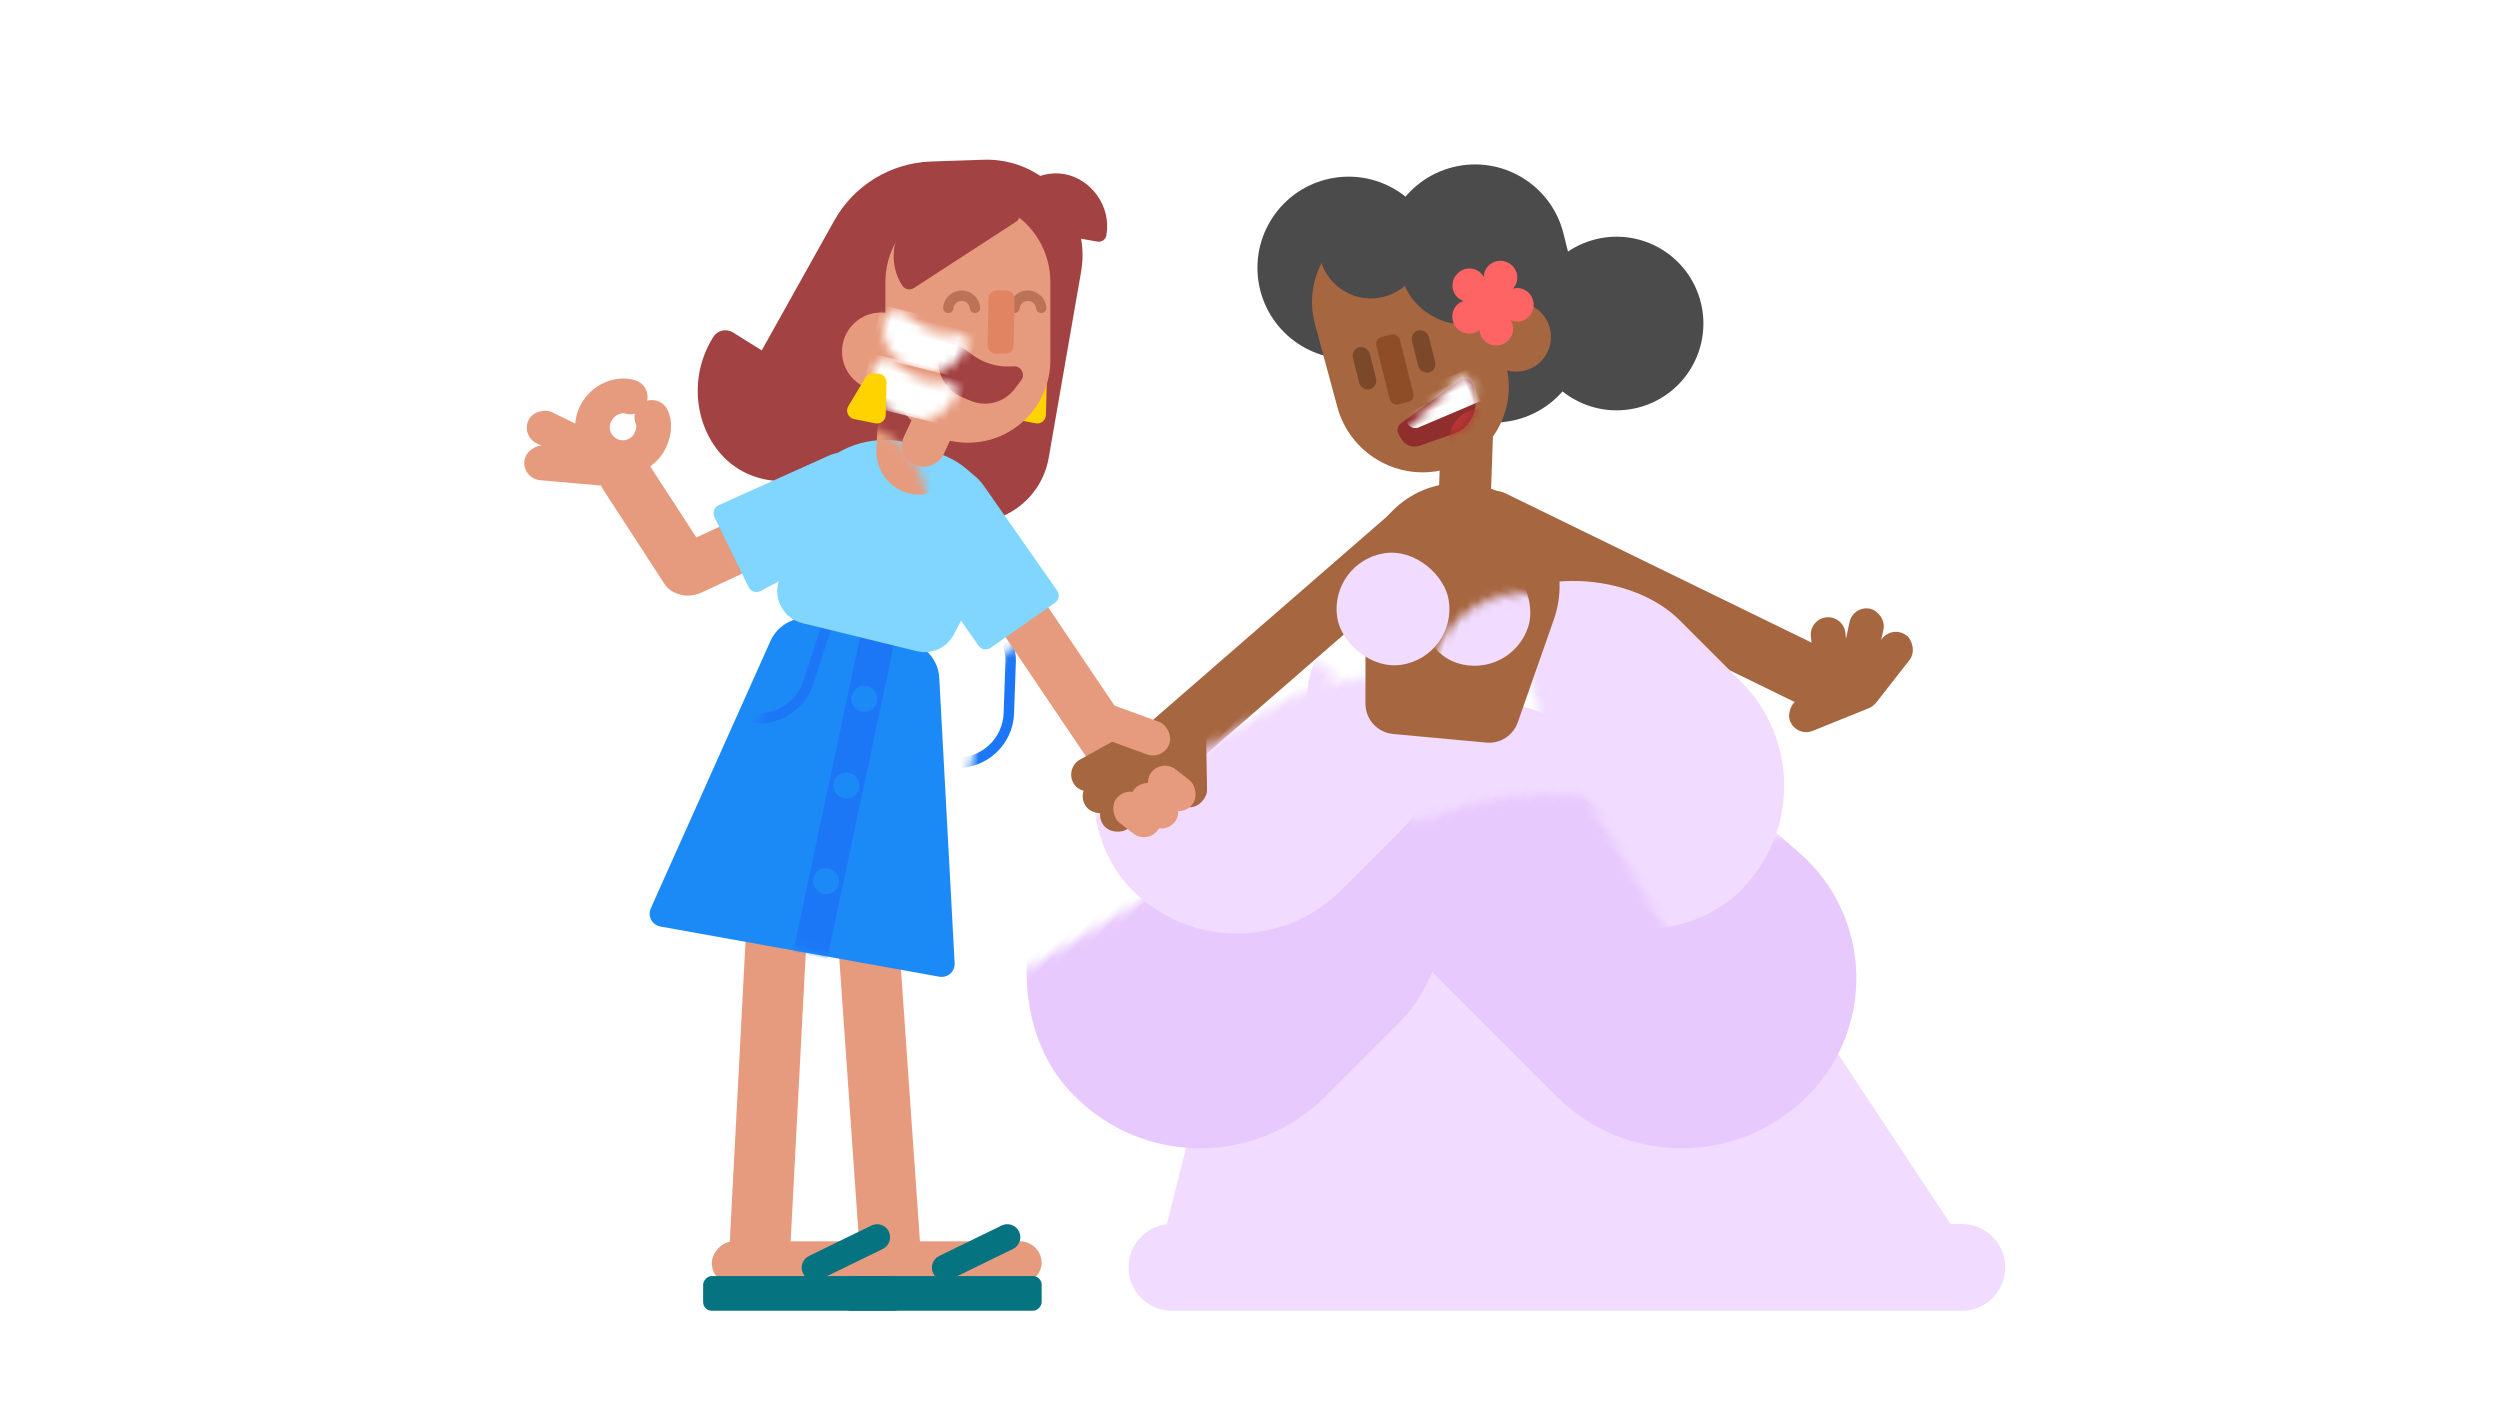 <?xml version="1.0" encoding="UTF-8"?>
<svg width="288px" height="164px" viewBox="0 0 288 164" version="1.1" xmlns="http://www.w3.org/2000/svg" xmlns:xlink="http://www.w3.org/1999/xlink">
    <!-- Generator: Sketch 52.2 (67145) - http://www.bohemiancoding.com/sketch -->
    <title>Do you like this dress? I want it! Copy 131</title>
    <desc>Created with Sketch.</desc>
    <defs>
        <path d="M35.508,1 L35.508,1 C46.527,1.629 56.602,7.422 62.69,16.628 L95.488,66.224 C96.554,67.836 96.111,70.008 94.499,71.074 C93.926,71.453 93.255,71.655 92.568,71.655 L4.488,71.655 C2.555,71.655 0.988,70.088 0.988,68.155 C0.988,67.867 1.023,67.581 1.093,67.302 L13.727,17.008 C16.207,7.138 25.348,0.42 35.508,1 Z" id="path-1"></path>
        <path d="M14.006,2.532 L14.006,2.532 C20.535,2.233 26.071,7.283 26.371,13.813 C26.393,14.292 26.385,14.771 26.349,15.249 L25.401,27.759 C25.28,29.359 24.085,30.672 22.503,30.944 L11.871,32.767 C10.088,33.073 8.366,31.97 7.898,30.222 L4.108,16.058 C2.572,10.319 5.979,4.422 11.718,2.886 C12.465,2.686 13.233,2.568 14.006,2.532 Z" id="path-3"></path>
        <path d="M1.162,3.473 L8.905,0.326 C9.417,0.118 10,0.364 10.208,0.875 C10.27,1.027 10.294,1.192 10.277,1.355 L10.13,2.77 C9.945,4.556 8.524,5.962 6.736,6.129 L2.613,6.515 C1.76,6.595 0.972,6.056 0.736,5.232 L0.577,4.674 C0.437,4.183 0.689,3.665 1.162,3.473 Z" id="path-5"></path>
        <path d="M14.001,3.667 L25.13,2.751 C27.294,2.572 29.277,3.965 29.844,6.062 L38.642,38.636 C38.858,39.436 38.385,40.26 37.585,40.476 C37.468,40.507 37.347,40.525 37.225,40.527 L4.576,41.21 C3.748,41.227 3.062,40.57 3.045,39.742 C3.043,39.626 3.054,39.51 3.078,39.396 L9.97,7.21 C10.385,5.269 12.023,3.83 14.001,3.667 Z" id="path-7"></path>
        <path d="M13.37,3.973 L16.386,3.948 C22.312,3.897 27.157,8.66 27.207,14.586 C27.211,15.017 27.189,15.448 27.141,15.876 L26.204,24.208 C25.973,26.263 24.141,27.756 22.082,27.568 L8.567,26.33 C6.827,26.171 5.421,24.846 5.157,23.12 L3.927,15.064 C3.123,9.803 6.737,4.887 11.998,4.083 C12.452,4.014 12.91,3.977 13.37,3.973 Z" id="path-9"></path>
        <path d="M2.743,0.324 L4.543,1.064 C6.013,1.669 7.648,1.744 9.168,1.277 L9.471,1.184 C9.999,1.021 10.558,1.318 10.721,1.845 C10.79,2.07 10.778,2.311 10.686,2.528 L10.207,3.666 C9.437,5.492 7.519,6.555 5.562,6.24 L4.542,6.075 C2.644,5.769 1.14,4.307 0.78,2.417 L0.699,1.992 C0.544,1.178 1.078,0.393 1.892,0.238 C2.178,0.183 2.474,0.213 2.743,0.324 Z" id="path-11"></path>
    </defs>
    <g id="Do-you-like-this-dress?-I-want-it!-Copy-13" stroke="none" stroke-width="1" fill="none" fill-rule="evenodd">
        <rect fill="#FFFFFF" x="0" y="0" width="288" height="164"></rect>
        <g id="1" transform="translate(128, 10)">
            <path d="M20.086,41.176 L20.086,41.176 C22.019,41.176 23.586,42.743 23.586,44.676 L23.586,83.928 C23.586,85.861 22.019,87.428 20.086,87.428 L20.086,87.428 C18.153,87.428 16.586,85.861 16.586,83.928 L16.586,44.676 C16.586,42.743 18.153,41.176 20.086,41.176 Z" id="Rectangle-218" fill="#A66640" fill-rule="nonzero" transform="translate(20.086, 64.302) rotate(49) translate(-20.086, -64.302) "></path>
            <rect id="Rectangle-218-Copy" fill="#A66640" fill-rule="nonzero" transform="translate(62.736, 59.167) rotate(-64) translate(-62.736, -59.167) " x="59.236" y="34.665" width="7" height="49.004" rx="3.5"></rect>
            <g id="Group" transform="translate(84.5, 66.5) scale(-1, 1) rotate(27) translate(-84.5, -66.5) translate(75, 60)" fill="#A66640" fill-rule="nonzero">
                <rect id="Rectangle-5" transform="translate(7.136, 6.039) rotate(51) translate(-7.136, -6.039) " x="2.136" y="4.039" width="10" height="4" rx="2"></rect>
                <rect id="Rectangle-5-Copy" transform="translate(6.181, 8.925) rotate(25) translate(-6.181, -8.925) " x="1.181" y="6.925" width="10" height="4" rx="2"></rect>
                <path d="M7.309,4.024 L14.616,4.024 C15.721,4.024 16.616,4.92 16.616,6.024 L16.616,6.024 C16.616,7.129 15.721,8.024 14.616,8.024 L7.309,8.024 C6.205,8.024 5.309,7.129 5.309,6.024 L5.309,6.024 C5.309,4.92 6.205,4.024 7.309,4.024 Z" id="Rectangle-5-Copy-2" transform="translate(10.963, 6.024) rotate(69) translate(-10.963, -6.024) "></path>
                <rect id="Rectangle-5-Copy-3" transform="translate(12.606, 10) rotate(-5) translate(-12.606, -10) " x="7.106" y="8" width="11" height="4" rx="2"></rect>
            </g>
            <g id="Oval-4" transform="translate(4, 69)">
                <mask id="mask-2" fill="white">
                    <use xlink:href="#path-1"></use>
                </mask>
                <use id="Mask" fill="#F1DBFF" fill-rule="nonzero" xlink:href="#path-1"></use>
                <path d="M46.68,-1.489 L52.331,-3.844 C59.532,-6.845 67.803,-3.44 70.805,3.761 C71.399,5.188 71.756,6.703 71.86,8.246 L73.749,36.289 C74.461,46.849 66.477,55.987 55.916,56.699 C55.487,56.728 55.057,56.742 54.628,56.742 L54.528,56.742 C43.261,56.742 34.128,47.609 34.128,36.342 L34.128,17.341 C34.128,9.106 39.079,1.679 46.68,-1.489 Z" id="Rectangle-Copy-3" fill="#E8C9FD" fill-rule="nonzero" mask="url(#mask-2)" transform="translate(53.96, 25.904) rotate(-45) translate(-53.96, -25.904) "></path>
                <rect id="Rectangle-Copy-2" fill="#E8C9FD" fill-rule="nonzero" mask="url(#mask-2)" transform="translate(10.5, 28.5) rotate(45) translate(-10.5, -28.5) " x="-10" y="2" width="41" height="53" rx="20.4"></rect>
                <rect id="Rectangle" fill="#F1DBFF" fill-rule="nonzero" mask="url(#mask-2)" transform="translate(53, 8) rotate(-45) translate(-53, -8) " x="36" y="-14" width="34" height="44" rx="17"></rect>
                <rect id="Rectangle-Copy" fill="#F1DBFF" fill-rule="nonzero" mask="url(#mask-2)" transform="translate(14, 8) rotate(45) translate(-14, -8) " x="-3" y="-14" width="34" height="44" rx="17"></rect>
            </g>
            <g id="Rectangle-9" transform="translate(39.492, 60.618) rotate(27) translate(-39.492, -60.618) translate(24.492, 43.118)">
                <mask id="mask-4" fill="white">
                    <use xlink:href="#path-3"></use>
                </mask>
                <use id="Mask" fill="#A66640" fill-rule="nonzero" transform="translate(15.061, 17.669) rotate(-12) translate(-15.061, -17.669) " xlink:href="#path-3"></use>
                <rect id="Rectangle-9-Copy-4" fill="#F1DBFF" fill-rule="nonzero" mask="url(#mask-4)" transform="translate(16.927, 16.046) rotate(-9) translate(-16.927, -16.046) " x="10.427" y="9.546" width="13" height="13" rx="6.5"></rect>
                <path d="M23.787,5.67 L23.787,5.67 C25.896,5.984 27.435,7.829 27.366,9.96 L26.956,22.739 C26.895,24.622 25.351,26.117 23.468,26.118 L23.468,26.118 C21.601,26.118 20.088,24.605 20.088,22.738 C20.088,22.738 20.088,22.738 20.088,22.738 L20.088,8.858 C20.088,7.077 21.531,5.634 23.311,5.634 C23.471,5.634 23.63,5.646 23.787,5.67 Z" fill="#F1DBFF" fill-rule="nonzero" mask="url(#mask-4)" transform="translate(23.728, 15.876) rotate(-67) translate(-23.728, -15.876) "></path>
                <path d="M15.8,12.981 L19.673,12.981 C24.368,12.981 28.173,16.787 28.173,21.481 L28.173,33.481 C28.173,38.176 24.368,41.981 19.673,41.981 L15.8,41.981 C11.105,41.981 7.3,38.176 7.3,33.481 L7.3,21.481 C7.3,16.787 11.105,12.981 15.8,12.981 Z" id="Rectangle-9-Copy-5" fill="#F1DBFF" fill-rule="nonzero" mask="url(#mask-4)" transform="translate(17.737, 27.481) rotate(-91) translate(-17.737, -27.481) "></path>
            </g>
            <rect id="Rectangle-9-Copy" fill="#F1DBFF" fill-rule="nonzero" transform="translate(32.473, 60.155) rotate(-9) translate(-32.473, -60.155) " x="25.973" y="53.655" width="13" height="13" rx="6.5"></rect>
            <path d="M7,131 L98,131 C100.761,131 103,133.239 103,136 L103,136 C103,138.761 100.761,141 98,141 L7,141 C4.239,141 2,138.761 2,136 L2,136 C2,133.239 4.239,131 7,131 Z" id="Rectangle-4" fill="#F1DBFF" fill-rule="nonzero"></path>
            <rect id="Rectangle" fill="#A66640" fill-rule="nonzero" transform="translate(40.94, 41.518) rotate(2) translate(-40.94, -41.518) " x="37.94" y="34.018" width="6" height="15" rx="3"></rect>
            <g id="Group-2" transform="translate(42.476, 24.332) rotate(-14) translate(-42.476, -24.332) translate(17.476, 5.832)">
                <circle id="Oval-3" fill="#4B4B4B" fill-rule="nonzero" cx="39.577" cy="25.162" r="10"></circle>
                <circle id="Oval-3-Copy" fill="#4B4B4B" fill-rule="nonzero" cx="11.172" cy="11.466" r="10.5"></circle>
                <path d="M25.648,3.124 L25.648,3.124 C31.447,3.124 36.148,7.825 36.148,13.624 L36.148,22.624 C36.148,28.423 31.447,33.124 25.648,33.124 L25.648,33.124 C19.849,33.124 15.148,28.423 15.148,22.624 L15.148,13.624 C15.148,7.825 19.849,3.124 25.648,3.124 Z" id="Rectangle-15" fill="#4B4B4B" fill-rule="nonzero"></path>
                <path d="M15.655,6.841 L15.655,6.841 C21.213,6.841 25.748,11.289 25.856,16.845 L26.047,26.693 C26.152,32.112 21.845,36.59 16.426,36.696 C16.362,36.697 16.299,36.697 16.235,36.697 L16.235,36.697 C10.678,36.697 6.142,32.249 6.035,26.693 L5.843,16.845 C5.738,11.426 10.046,6.948 15.465,6.843 C15.528,6.841 15.592,6.841 15.655,6.841 Z" id="Rectangle-217" fill="#A66640" fill-rule="nonzero"></path>
                <circle id="Oval-3-Copy-2" fill="#4B4B4B" fill-rule="nonzero" cx="14.261" cy="9.689" r="6"></circle>
                <circle id="Oval-3-Copy-3" fill="#4B4B4B" fill-rule="nonzero" cx="24.334" cy="13.739" r="7.5"></circle>
                <rect id="Rectangle-6" fill="#7C482A" fill-rule="nonzero" x="16.22" y="20.409" width="2" height="5" rx="1"></rect>
                <rect id="Rectangle-6-Copy" fill="#7C482A" fill-rule="nonzero" x="9.152" y="20.639" width="2" height="5" rx="1"></rect>
                <rect id="Rectangle-6-Copy-2" fill="#8E4D26" fill-rule="nonzero" x="12.107" y="20.118" width="2.8" height="8" rx="0.8"></rect>
                <g id="Rectangle-16" transform="translate(11.555, 26.817)">
                    <mask id="mask-6" fill="white">
                        <use xlink:href="#path-5"></use>
                    </mask>
                    <use id="Mask" fill="#902E2E" fill-rule="nonzero" xlink:href="#path-5"></use>
                    <path d="M2.622,-0.317 L12.622,-0.317 C13.175,-0.317 13.622,0.131 13.622,0.683 L13.622,2.683 C13.622,3.235 13.175,3.683 12.622,3.683 L2.622,3.683 C2.07,3.683 1.622,3.235 1.622,2.683 L1.622,0.683 C1.622,0.131 2.07,-0.317 2.622,-0.317 Z" fill="#FFFFFF" fill-rule="nonzero" mask="url(#mask-6)" transform="translate(7.622, 1.683) rotate(-9) translate(-7.622, -1.683) "></path>
                    <circle id="Oval" fill="#B93434" fill-rule="nonzero" mask="url(#mask-6)" cx="9.5" cy="7.5" r="3.5"></circle>
                </g>
                <circle id="Oval-33" fill="#A66640" fill-rule="nonzero" cx="27.988" cy="23.864" r="4"></circle>
                <g transform="translate(20.803, 13.317)" fill="#FF6464" fill-rule="nonzero">
                    <path d="M5.176,11 C6.249,11 7.118,10.143 7.118,9.085 C7.118,8.485 6.649,7.47 5.712,6.042 L5.712,6.042 C5.518,5.747 5.121,5.664 4.825,5.858 C4.752,5.906 4.689,5.969 4.641,6.042 C3.704,7.47 3.235,8.485 3.235,9.085 C3.235,10.143 4.104,11 5.176,11 Z" id="Oval-29"></path>
                    <path d="M3.369,9.56 C4.441,9.56 5.31,8.702 5.31,7.644 C5.31,7.044 4.842,6.03 3.904,4.602 L3.904,4.602 C3.71,4.306 3.313,4.224 3.018,4.418 C2.945,4.466 2.882,4.529 2.834,4.602 C1.897,6.03 1.428,7.044 1.428,7.644 C1.428,8.702 2.297,9.56 3.369,9.56 Z" id="Oval-29-Copy" transform="translate(3.369, 6.687) rotate(72) translate(-3.369, -6.687) "></path>
                    <path d="M3.929,7.108 C5.001,7.108 5.87,6.251 5.87,5.193 C5.87,4.593 5.401,3.579 4.464,2.15 L4.464,2.15 C4.27,1.855 3.873,1.773 3.578,1.967 C3.505,2.015 3.442,2.077 3.394,2.15 C2.457,3.579 1.988,4.593 1.988,5.193 C1.988,6.251 2.857,7.108 3.929,7.108 Z" id="Oval-29-Copy-2" transform="translate(3.929, 4.236) rotate(144) translate(-3.929, -4.236) "></path>
                    <path d="M6.517,7.108 C7.589,7.108 8.458,6.251 8.458,5.193 C8.458,4.593 7.99,3.579 7.052,2.15 L7.052,2.15 C6.858,1.855 6.462,1.773 6.166,1.967 C6.093,2.015 6.03,2.077 5.982,2.15 C5.045,3.579 4.576,4.593 4.576,5.193 C4.576,6.251 5.445,7.108 6.517,7.108 Z" id="Oval-29-Copy-3" transform="translate(6.517, 4.236) rotate(216) translate(-6.517, -4.236) "></path>
                    <path d="M7.251,9.56 C8.324,9.56 9.193,8.702 9.193,7.644 C9.193,7.044 8.724,6.03 7.787,4.602 L7.787,4.602 C7.593,4.306 7.196,4.224 6.9,4.418 C6.827,4.466 6.764,4.529 6.716,4.602 C5.779,6.03 5.31,7.044 5.31,7.644 C5.31,8.702 6.179,9.56 7.251,9.56 Z" id="Oval-29-Copy-4" transform="translate(7.251, 6.687) rotate(288) translate(-7.251, -6.687) "></path>
                </g>
            </g>
        </g>
        <g id="2" transform="translate(107, 82) scale(-1, 1) translate(-107, -82) translate(74, 13)">
            <path d="M19.438,9.659 L25.193,7.781 C29.621,6.337 34.482,7.314 38.008,10.358 L56.451,26.277 C58.834,28.334 59.098,31.933 57.041,34.316 C56.683,34.731 56.267,35.092 55.805,35.389 L36.809,47.58 C32.626,50.265 27.059,49.05 24.374,44.867 C24.294,44.743 24.218,44.617 24.144,44.489 L13.303,25.619 C10.272,20.344 12.092,13.61 17.367,10.58 C18.024,10.202 18.718,9.894 19.438,9.659 Z" id="Rectangle-22" fill="#A34242" fill-rule="nonzero" transform="translate(35.132, 28.066) rotate(20) translate(-35.132, -28.066) "></path>
            <circle id="Oval" fill="#E79B7E" fill-rule="nonzero" cx="38.5" cy="27.5" r="4.5"></circle>
            <rect id="Rectangle-9-Copy-2" fill="#E79B7E" fill-rule="nonzero" transform="translate(39.182, 106.359) rotate(94) translate(-39.182, -106.359) " x="11.182" y="102.859" width="56" height="7" rx="3.5"></rect>
            <rect id="Rectangle-9-Copy-3" fill="#E79B7E" fill-rule="nonzero" transform="translate(51.182, 106.359) rotate(87) translate(-51.182, -106.359) " x="23.182" y="102.859" width="56" height="7" rx="3.5"></rect>
            <g id="Rectangle" transform="translate(24, 56)">
                <mask id="mask-8" fill="white">
                    <use xlink:href="#path-7"></use>
                </mask>
                <use id="Mask" fill="#1C8AF6" fill-rule="nonzero" transform="translate(20.841, 21.96) rotate(-9) translate(-20.841, -21.96) " xlink:href="#path-7"></use>
                <path d="M19.132,1.918 L19.132,1.918 C20.237,1.918 21.132,2.813 21.132,3.918 L21.132,44.918 C21.132,46.022 20.237,46.918 19.132,46.918 L19.132,46.918 C18.028,46.918 17.132,46.022 17.132,44.918 L17.132,3.918 C17.132,2.813 18.028,1.918 19.132,1.918 Z" fill="#1C77F6" fill-rule="nonzero" mask="url(#mask-8)" transform="translate(19.132, 24.418) rotate(-12) translate(-19.132, -24.418) "></path>
                <rect stroke="#1C77F6" stroke-width="1.2" fill-rule="nonzero" mask="url(#mask-8)" transform="translate(27.573, 4.964) scale(-1, 1) rotate(18) translate(-27.573, -4.964) " x="21.673" y="-3.936" width="11.8" height="17.8" rx="5.9"></rect>
                <rect id="Rectangle-Copy-4" stroke="#1C77F6" stroke-width="1.2" fill-rule="nonzero" mask="url(#mask-8)" transform="translate(5.573, 9.964) scale(-1, 1) rotate(2) translate(-5.573, -9.964) " x="-0.327" y="1.064" width="11.8" height="17.8" rx="5.9"></rect>
            </g>
            <path d="M40.433,69 C41.262,69 41.933,68.328 41.933,67.5 C41.933,66.672 41.262,66 40.433,66 C39.605,66 38.933,66.672 38.933,67.5 C38.933,68.328 39.605,69 40.433,69 Z" id="Oval" fill="#1C8AF6" fill-rule="nonzero"></path>
            <circle id="Oval-Copy" fill="#1C8AF6" fill-rule="nonzero" cx="42.5" cy="77.5" r="1.5"></circle>
            <path d="M44.836,90 C45.664,90 46.336,89.328 46.336,88.5 C46.336,87.672 45.664,87 44.836,87 C44.007,87 43.336,87.672 43.336,88.5 C43.336,89.328 44.007,90 44.836,90 Z" id="Oval-Copy-2" fill="#1C8AF6" fill-rule="nonzero"></path>
            <rect id="Rectangle-220" fill="#E79B7E" fill-rule="nonzero" x="20" y="130" width="22" height="5" rx="2.5"></rect>
            <rect id="Rectangle-220-Copy-4" fill="#E79B7E" fill-rule="nonzero" x="36" y="130" width="22" height="5" rx="2.5"></rect>
            <path d="M38.551,129.781 L46.551,129.781 C47.379,129.781 48.051,130.452 48.051,131.281 L48.051,131.281 C48.051,132.109 47.379,132.781 46.551,132.781 L38.551,132.781 C37.722,132.781 37.051,132.109 37.051,131.281 L37.051,131.281 C37.051,130.452 37.722,129.781 38.551,129.781 Z" id="Rectangle-220-Copy-2" fill="#057380" fill-rule="nonzero" transform="translate(42.551, 131.281) rotate(26) translate(-42.551, -131.281) "></path>
            <path d="M23.551,129.781 L31.551,129.781 C32.379,129.781 33.051,130.452 33.051,131.281 L33.051,131.281 C33.051,132.109 32.379,132.781 31.551,132.781 L23.551,132.781 C22.722,132.781 22.051,132.109 22.051,131.281 L22.051,131.281 C22.051,130.452 22.722,129.781 23.551,129.781 Z" id="Rectangle-220-Copy-3" fill="#057380" fill-rule="nonzero" transform="translate(27.551, 131.281) rotate(26) translate(-27.551, -131.281) "></path>
            <rect id="Rectangle-220-Copy" fill="#057380" fill-rule="nonzero" x="20" y="134" width="23" height="4" rx="1"></rect>
            <rect id="Rectangle-220-Copy-5" fill="#057380" fill-rule="nonzero" x="36" y="134" width="23" height="4" rx="1"></rect>
            <path d="M42.59,29 L60.35,29 C61.261,29 62,29.739 62,30.65 C62,30.65 62,30.65 62,30.65 C62,37.064 56.892,42 51.503,42 C46.097,42 41,37.032 41,30.59 C41,30.59 41,30.59 41,30.59 L41,30.59 C41,29.712 41.712,29 42.59,29 Z" id="Mask-Copy-5" fill="#A34242" fill-rule="nonzero" transform="translate(51.5, 35.5) rotate(328) translate(-51.5, -35.5) "></path>
            <path d="M19.692,39.703 L19.692,39.703 C21.349,39.703 22.692,41.046 22.692,42.703 L22.692,80.631 C22.692,82.288 21.349,83.631 19.692,83.631 L19.692,83.631 C18.035,83.631 16.692,82.288 16.692,80.631 L16.692,42.703 C16.692,41.046 18.035,39.703 19.692,39.703 Z" id="Rectangle-7" fill="#E79B7E" fill-rule="nonzero" transform="translate(19.692, 61.667) rotate(34) translate(-19.692, -61.667) "></path>
            <path d="M28.286,39.628 L28.286,39.628 C31.34,39.628 33.816,42.104 33.816,45.158 L33.816,59.958 C33.816,60.511 33.368,60.958 32.816,60.958 L23.757,60.958 C23.205,60.958 22.757,60.511 22.757,59.958 L22.757,45.158 C22.757,42.104 25.233,39.628 28.286,39.628 Z" id="Rectangle-7-Copy" fill="#80D6FF" fill-rule="nonzero" transform="translate(28.286, 50.293) rotate(35) translate(-28.286, -50.293) "></path>
            <g id="Rectangle" transform="translate(22, 34)">
                <mask id="mask-10" fill="white">
                    <use xlink:href="#path-9"></use>
                </mask>
                <use id="Mask" fill="#80D6FF" fill-rule="nonzero" transform="translate(15.511, 15.766) rotate(-19) translate(-15.511, -15.766) " xlink:href="#path-9"></use>
                <rect fill="#E79B7E" fill-rule="nonzero" mask="url(#mask-10)" transform="translate(12, 4) rotate(-3) translate(-12, -4) " x="7" y="-2" width="10" height="12" rx="5"></rect>
            </g>
            <rect id="Rectangle-8" fill="#A66640" fill-rule="nonzero" transform="translate(3, 75) rotate(1) translate(-3, -75) " x="1" y="70" width="4" height="10" rx="2"></rect>
            <g id="Group-3" transform="translate(10, 76.5) rotate(-17) translate(-10, -76.5) translate(2, 69)" fill="#A66640" fill-rule="nonzero">
                <rect id="Rectangle-8-Copy-2" transform="translate(5.588, 8.809) rotate(-36) translate(-5.588, -8.809) " x="3.588" y="2.809" width="4" height="12" rx="2"></rect>
                <rect id="Rectangle-8-Copy-3" transform="translate(7.695, 7.719) rotate(-44) translate(-7.695, -7.719) " x="5.695" y="1.719" width="4" height="12" rx="2"></rect>
                <rect id="Rectangle-8-Copy-4" transform="translate(9.695, 5.719) rotate(-44) translate(-9.695, -5.719) " x="7.695" y="-0.281" width="4" height="12" rx="2"></rect>
            </g>
            <rect id="Rectangle-8-Copy" fill="#E79B7E" fill-rule="nonzero" transform="translate(10, 71) rotate(-110) translate(-10, -71) " x="8" y="66" width="4" height="10" rx="2"></rect>
            <rect id="Rectangle-8-Copy-5" fill="#E79B7E" fill-rule="nonzero" transform="translate(5.008, 77.826) rotate(-128) translate(-5.008, -77.826) " x="3.008" y="74.826" width="4" height="6" rx="2"></rect>
            <rect id="Rectangle-8-Copy-6" fill="#E79B7E" fill-rule="nonzero" transform="translate(7.008, 79.826) rotate(-128) translate(-7.008, -79.826) " x="5.008" y="76.826" width="4" height="6" rx="2"></rect>
            <rect id="Rectangle-8-Copy-7" fill="#E79B7E" fill-rule="nonzero" transform="translate(9.008, 80.826) rotate(-128) translate(-9.008, -80.826) " x="7.008" y="77.826" width="4" height="6" rx="2"></rect>
            <path d="M12.856,7 L23.111,7 C23.602,7 24,7.398 24,7.889 C24,7.889 24,7.889 24,7.889 C24,11.342 21.081,14 18.002,14 C14.913,14 12,11.325 12,7.856 C12,7.856 12,7.856 12,7.856 L12,7.856 C12,7.383 12.383,7 12.856,7 Z" id="Mask-Copy-4" fill="#A34242" fill-rule="nonzero" transform="translate(18, 10.5) rotate(170) translate(-18, -10.5) "></path>
            <path d="M22.412,30.019 L22.988,30.037 C23.538,30.055 23.97,30.513 23.956,31.063 L23.857,34.813 C23.842,35.365 23.383,35.801 22.831,35.786 C22.774,35.785 22.717,35.778 22.661,35.767 L20.217,35.278 C19.675,35.17 19.324,34.643 19.432,34.102 C19.455,33.989 19.496,33.882 19.555,33.783 L21.523,30.504 C21.71,30.193 22.05,30.007 22.412,30.019 Z" id="Rectangle-Copy-5" fill="#FFD300" fill-rule="nonzero" transform="translate(21.684, 32.902) scale(-1, 1) translate(-21.684, -32.902) "></path>
            <path d="M28.5,10 L28.5,10 C33.747,10 38,14.253 38,19.5 L38,28.5 C38,33.747 33.747,38 28.5,38 L28.5,38 C23.253,38 19,33.747 19,28.5 L19,19.5 C19,14.253 23.253,10 28.5,10 Z" id="Rectangle-219" fill="#E79B7E" fill-rule="nonzero"></path>
            <rect id="Rectangle-3" fill="#E79B7E" fill-rule="nonzero" transform="translate(32.5, 36) rotate(-25) translate(-32.5, -36) " x="30" y="31" width="5" height="10" rx="2.375"></rect>
            <path d="M23.978,9 L37.984,9 C38.545,9 39,9.455 39,10.016 C39,10.016 39,10.016 39,10.016 C39,13.962 35.108,17 31.002,17 C26.884,17 23,13.943 23,9.978 C23,9.978 23,9.978 23,9.978 L23,9.978 C23,9.438 23.438,9 23.978,9 Z" id="Mask-Copy-6" fill="#A34242" fill-rule="nonzero" transform="translate(31, 13) rotate(213) translate(-31, -13) "></path>
            <path d="M27.68,22.461 L27.68,22.461 C27.762,21.61 28.518,20.987 29.368,21.069 C30.106,21.14 30.689,21.723 30.76,22.461" id="Path-86" stroke="#BB7257" stroke-width="1.2" stroke-linecap="round" stroke-linejoin="round" fill-rule="nonzero"></path>
            <path d="M20.052,22.461 L20.052,22.461 C20.134,21.61 20.89,20.987 21.74,21.069 C22.478,21.14 23.062,21.723 23.133,22.461" id="Path-86-Copy" stroke="#BB7257" stroke-width="1.2" stroke-linecap="round" stroke-linejoin="round" fill-rule="nonzero"></path>
            <path d="M24.081,20.461 L25.181,20.461 C25.699,20.461 26.121,20.875 26.131,21.393 L26.231,26.764 C26.24,27.289 25.823,27.722 25.298,27.732 C25.293,27.732 25.287,27.732 25.281,27.732 L24.181,27.732 C23.663,27.732 23.241,27.317 23.231,26.8 L23.132,21.428 C23.122,20.904 23.539,20.47 24.064,20.461 C24.07,20.461 24.076,20.461 24.081,20.461 Z" id="Rectangle-14" fill="#E08462" fill-rule="nonzero"></path>
        </g>
        <rect id="Rectangle-239" fill="#E79B7E" fill-rule="nonzero" transform="translate(87.266, 61.943) rotate(65) translate(-87.266, -61.943) " x="84.266" y="50.443" width="6" height="23" rx="3"></rect>
        <path d="M92.736,50.333 L92.736,50.333 C95.719,51.334 97.762,54.087 97.857,57.231 L98.177,67.82 C98.194,68.372 97.76,68.833 97.208,68.85 C97.198,68.85 97.188,68.85 97.178,68.85 L88.18,68.85 C87.628,68.85 87.18,68.403 87.18,67.85 C87.18,67.84 87.181,67.83 87.181,67.819 L87.612,53.899 C87.679,51.753 89.473,50.066 91.619,50.133 C91.999,50.145 92.376,50.212 92.736,50.333 Z" id="Rectangle-7-Copy-2" fill="#80D6FF" fill-rule="nonzero" transform="translate(92.679, 59.491) rotate(64) translate(-92.679, -59.491) "></path>
        <rect id="Rectangle-239-Copy" fill="#E79B7E" fill-rule="nonzero" transform="translate(75.549, 60.226) rotate(-33) translate(-75.549, -60.226) " x="72.549" y="50.726" width="6" height="19" rx="3"></rect>
        <path d="M72.518,52.726 C73.811,52.556 75.252,51.138 75.252,49.205 C75.252,47.272 73.685,45.705 71.752,45.705 C69.819,45.705 68.252,47.272 68.252,49.205 C68.252,50.521 68.798,51.379 69.244,51.696" id="Oval-2" stroke="#E79B7E" stroke-width="4" stroke-linecap="round" fill-rule="nonzero" transform="translate(71.752, 49.215) rotate(206) translate(-71.752, -49.215) "></path>
        <g id="Rectangle-2" transform="translate(112.379, 43.485) rotate(14) translate(-112.379, -43.485) translate(106.879, 39.985)">
            <mask id="mask-12" fill="white">
                <use xlink:href="#path-11"></use>
            </mask>
            <use id="Mask" fill="#A34242" fill-rule="nonzero" xlink:href="#path-11"></use>
            <rect fill="#FFFFFF" fill-rule="nonzero" mask="url(#mask-12)" x="-7" y="-2" width="16" height="6" rx="1"></rect>
            <rect id="Rectangle-2-Copy" fill="#FFFFFF" fill-rule="nonzero" mask="url(#mask-12)" x="-6.863" y="3.694" width="16" height="6" rx="1"></rect>
        </g>
        <rect id="Rectangle-8-Copy" fill="#E79B7E" fill-rule="nonzero" transform="translate(65.383, 50.589) rotate(-64) translate(-65.383, -50.589) " x="63.383" y="45.589" width="4" height="10" rx="2"></rect>
        <rect id="Rectangle-8-Copy-8" fill="#E79B7E" fill-rule="nonzero" transform="translate(65.806, 53.626) rotate(-85) translate(-65.806, -53.626) " x="63.806" y="48.202" width="4" height="10.849" rx="2"></rect>
        <path d="M100.587,43.019 L101.163,43.037 C101.712,43.055 102.145,43.513 102.13,44.063 L102.031,47.813 C102.017,48.365 101.557,48.801 101.005,48.786 C100.948,48.785 100.891,48.778 100.836,48.767 L98.391,48.278 C97.85,48.17 97.499,47.643 97.607,47.102 C97.629,46.989 97.671,46.882 97.73,46.783 L99.698,43.504 C99.884,43.193 100.225,43.007 100.587,43.019 Z" id="Rectangle" fill="#FFD300" fill-rule="nonzero"></path>
    </g>
</svg>